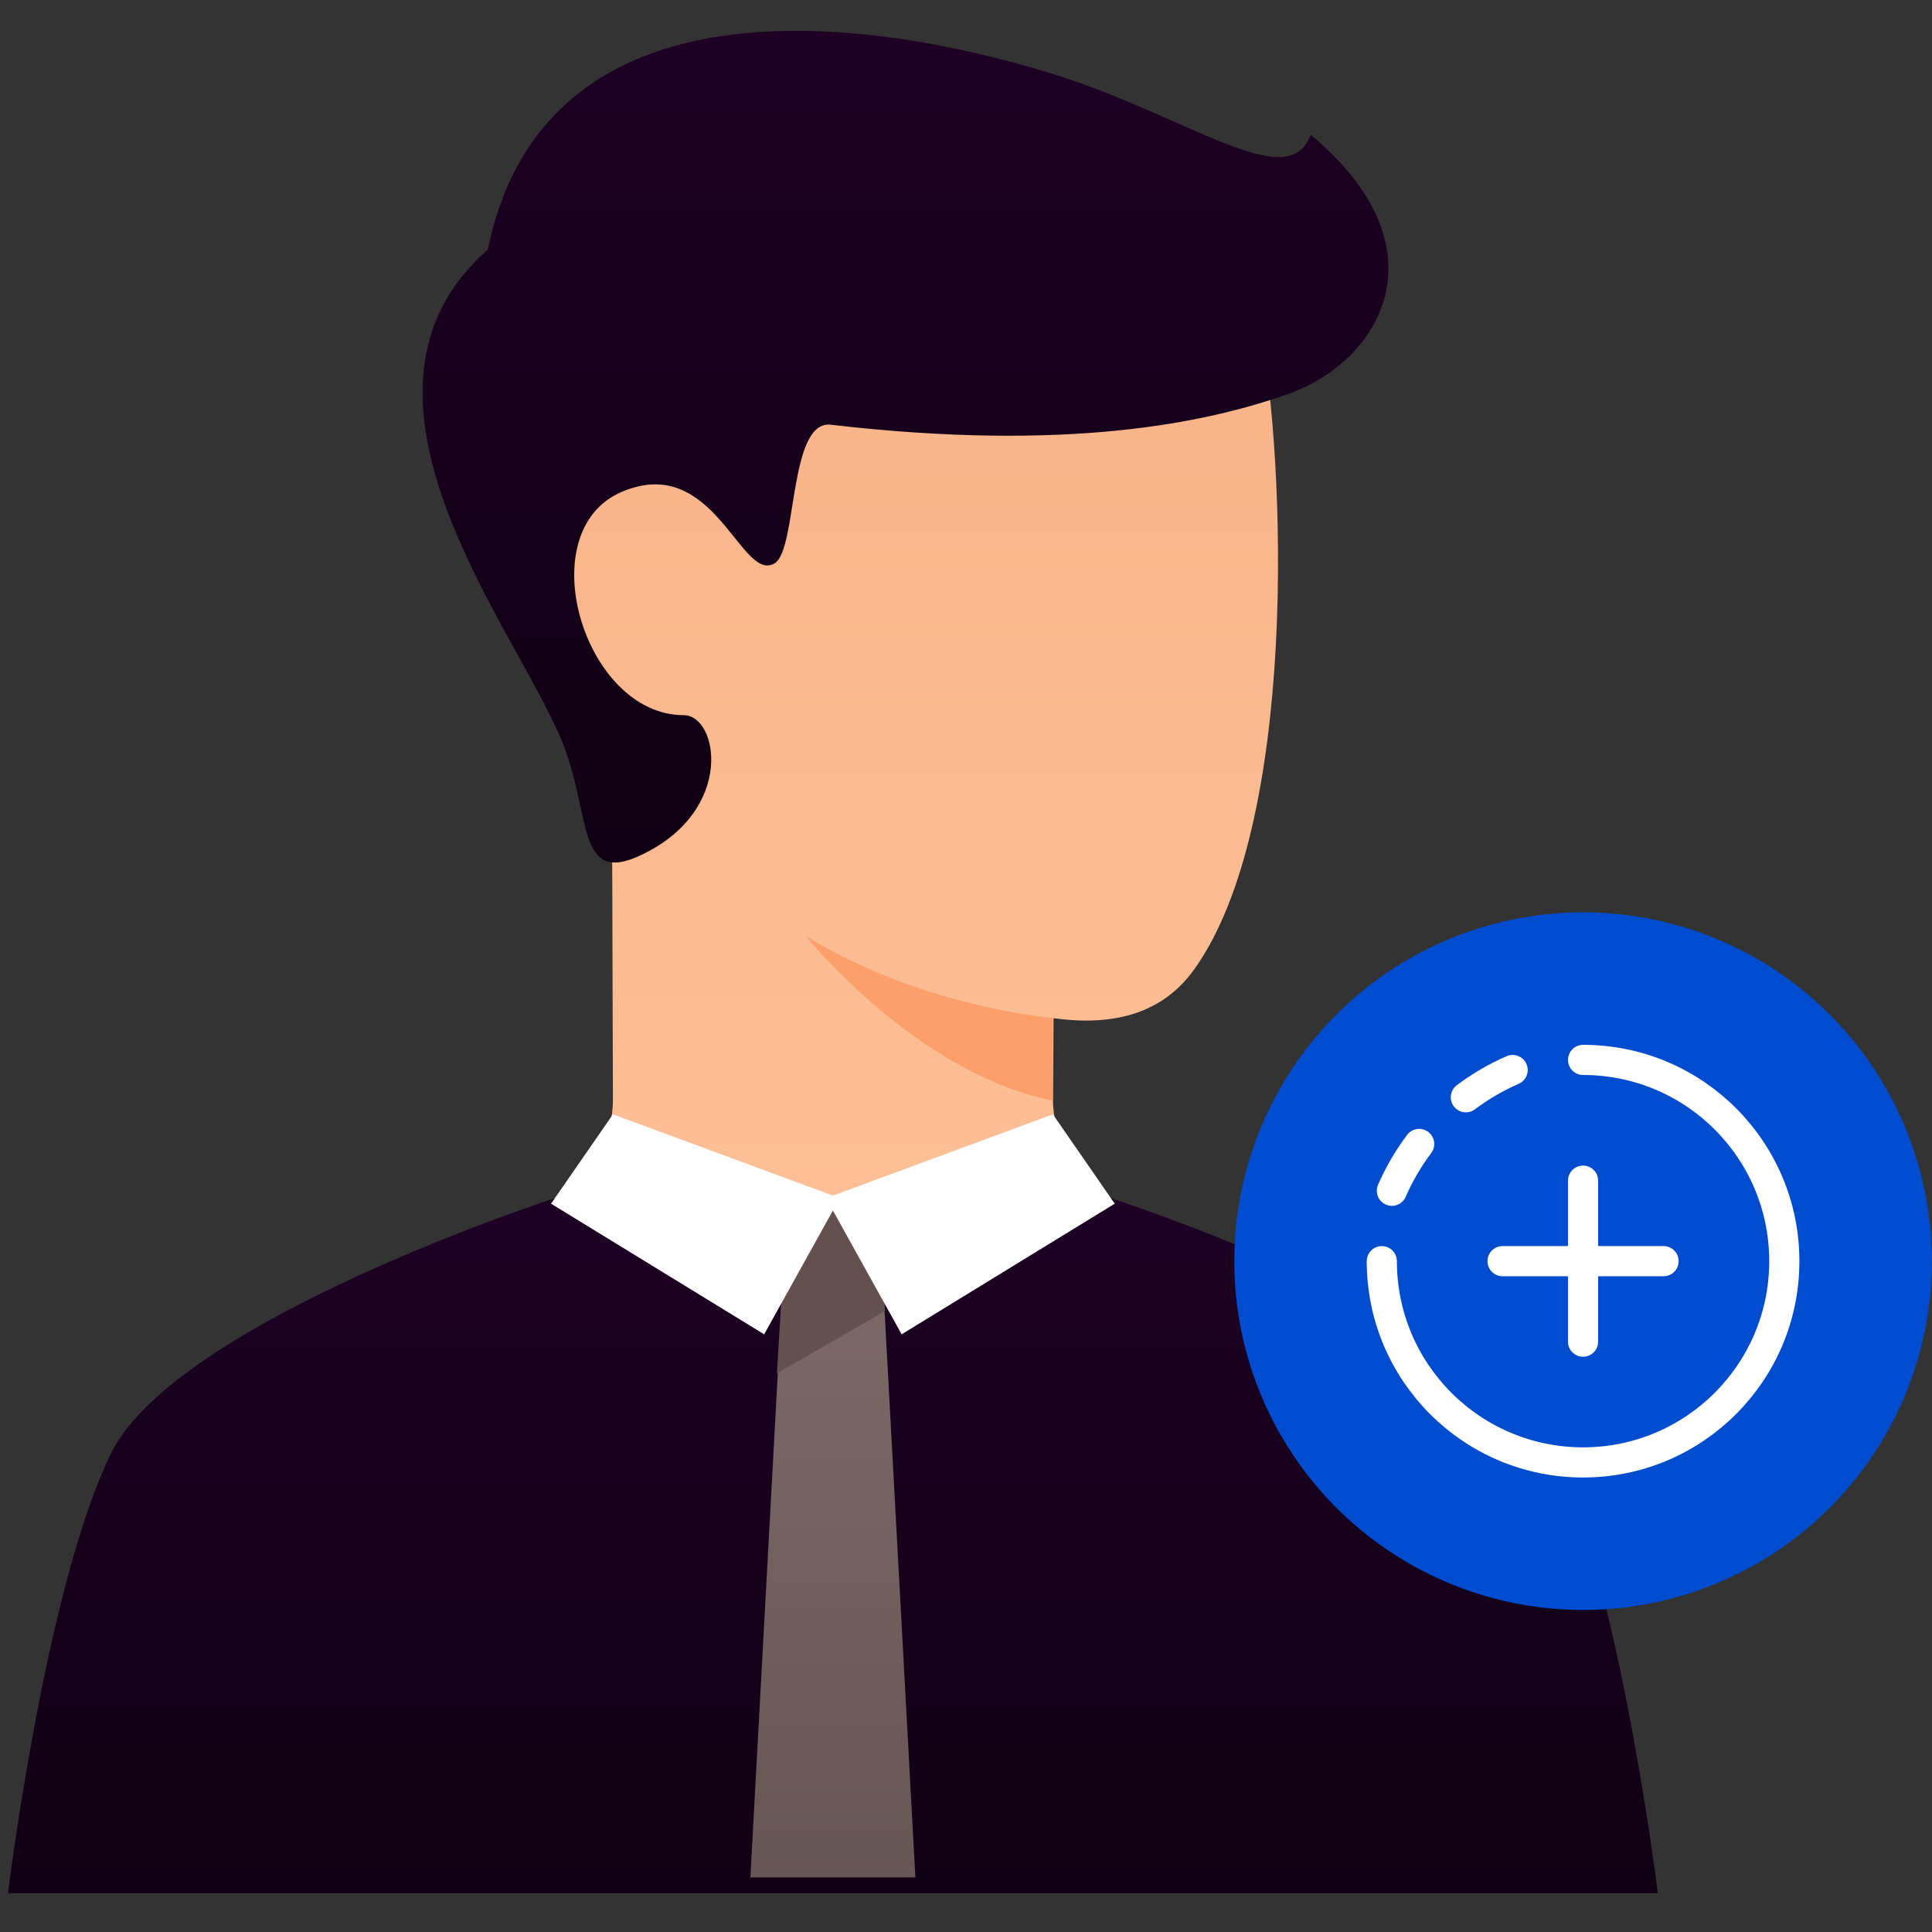 <svg width="36" height="36" viewBox="0 0 36 36" fill="none" xmlns="http://www.w3.org/2000/svg">
<rect x="0" y="0" width="36" height="36" fill="#333333" stroke="none"/>
<path d="M22.565 23.17C20.216 24.878 17.868 26.244 15.52 26.244C13.171 26.244 10.823 24.878 8.475 23.17C10.411 22.581 11.393 21.701 11.421 20.531C11.421 20.323 11.419 20.026 11.418 19.47C11.418 19.382 11.418 19.292 11.417 19.199C11.414 17.708 11.407 15.741 11.398 13.742C9.563 11.363 10.237 8.573 10.812 8.643C11.518 8.729 17.628 2.93 18.8 2.633C19.972 2.336 22.949 3.296 23.461 5.969C23.974 8.643 24.188 15.383 22.244 18.074C21.692 18.84 20.82 19.139 19.631 18.972C19.63 19.532 19.627 19.846 19.619 20.48C19.634 21.703 20.616 22.581 22.565 23.17Z" fill="url(#paint0_linear_1855_4504)"/>
<path d="M19.619 18.971C16.801 18.65 15.007 17.433 15.007 17.433C15.007 17.433 17.057 19.996 19.619 20.508V18.971Z" fill="#FC9F6A"/>
<path d="M10.46 13.783C9.578 11.661 6.041 7.338 9.09 4.648C10.114 -0.348 15.776 0.205 19.555 1.358C22.094 2.133 24.012 3.664 24.422 2.511C26.984 4.648 25.701 6.738 24.012 7.338C22.479 7.882 19.888 8.427 15.48 7.914C14.693 7.823 14.858 10.234 14.438 10.494C13.806 10.885 13.317 8.427 11.586 9.165C9.856 9.903 10.883 13.326 12.74 13.326C13.381 13.326 13.701 15.087 11.972 15.92C10.716 16.537 11.034 15.162 10.46 13.783Z" fill="url(#paint1_linear_1855_4504)"/>
<path d="M2.07 27.08C0.851 29.559 0.149 35.277 0.149 35.277H30.891C30.891 35.277 30.188 29.558 28.969 27.08C27.75 24.601 20.631 22.302 20.631 22.302C16.697 23.838 14.289 23.838 10.413 22.301C10.413 22.301 3.29 24.6 2.07 27.08Z" fill="url(#paint2_linear_1855_4504)"/>
<path d="M14.623 23.198L13.982 34.982H17.057L16.416 23.198C16.416 23.198 15.818 22.557 15.52 22.557C15.221 22.557 14.623 23.198 14.623 23.198Z" fill="url(#paint3_linear_1855_4504)"/>
<path d="M14.476 25.592L16.49 24.428L16.415 23.198C16.017 22.77 15.718 22.557 15.518 22.557C15.319 22.557 15.02 22.77 14.622 23.198L14.476 25.592H14.476Z" fill="#645050"/>
<path d="M15.52 22.556L16.801 24.863L20.771 22.429L19.619 20.764L15.52 22.278L11.421 20.764L10.268 22.429L14.239 24.863L15.52 22.556Z" fill="white"/>
<circle cx="29.498" cy="23.5" r="6.5" fill="#004CCF"/>
<rect width="9" height="9" transform="translate(24.998 19)" fill="#004CCF"/>
<path d="M29.498 22V25M30.998 23.5H27.998" stroke="white" stroke-width="0.562" stroke-linecap="round" stroke-linejoin="round"/>
<path d="M25.748 23.5C25.748 25.571 27.427 27.25 29.498 27.25C31.569 27.25 33.248 25.571 33.248 23.5C33.248 21.429 31.569 19.75 29.498 19.75" stroke="white" stroke-width="0.562" stroke-linecap="round" stroke-linejoin="round"/>
<path d="M25.936 22.188C26.071 21.877 26.243 21.584 26.444 21.316M27.314 20.446C27.582 20.245 27.875 20.073 28.186 19.938" stroke="white" stroke-width="0.562" stroke-linecap="round" stroke-linejoin="round"/>
<defs>
<linearGradient id="paint0_linear_1855_4504" x1="16.145" y1="2.581" x2="16.145" y2="26.244" gradientUnits="userSpaceOnUse">
<stop stop-color="#F7B186"/>
<stop offset="1" stop-color="#FFC299"/>
</linearGradient>
<linearGradient id="paint1_linear_1855_4504" x1="16.872" y1="0.575" x2="16.872" y2="16.072" gradientUnits="userSpaceOnUse">
<stop stop-color="#1D0024"/>
<stop offset="1" stop-color="#100014"/>
</linearGradient>
<linearGradient id="paint2_linear_1855_4504" x1="15.52" y1="22.301" x2="15.52" y2="35.277" gradientUnits="userSpaceOnUse">
<stop stop-color="#1D0024"/>
<stop offset="1" stop-color="#100014"/>
</linearGradient>
<linearGradient id="paint3_linear_1855_4504" x1="15.52" y1="22.557" x2="15.52" y2="34.982" gradientUnits="userSpaceOnUse">
<stop stop-color="#806A6A"/>
<stop offset="1" stop-color="#665654"/>
</linearGradient>
</defs>
</svg>
